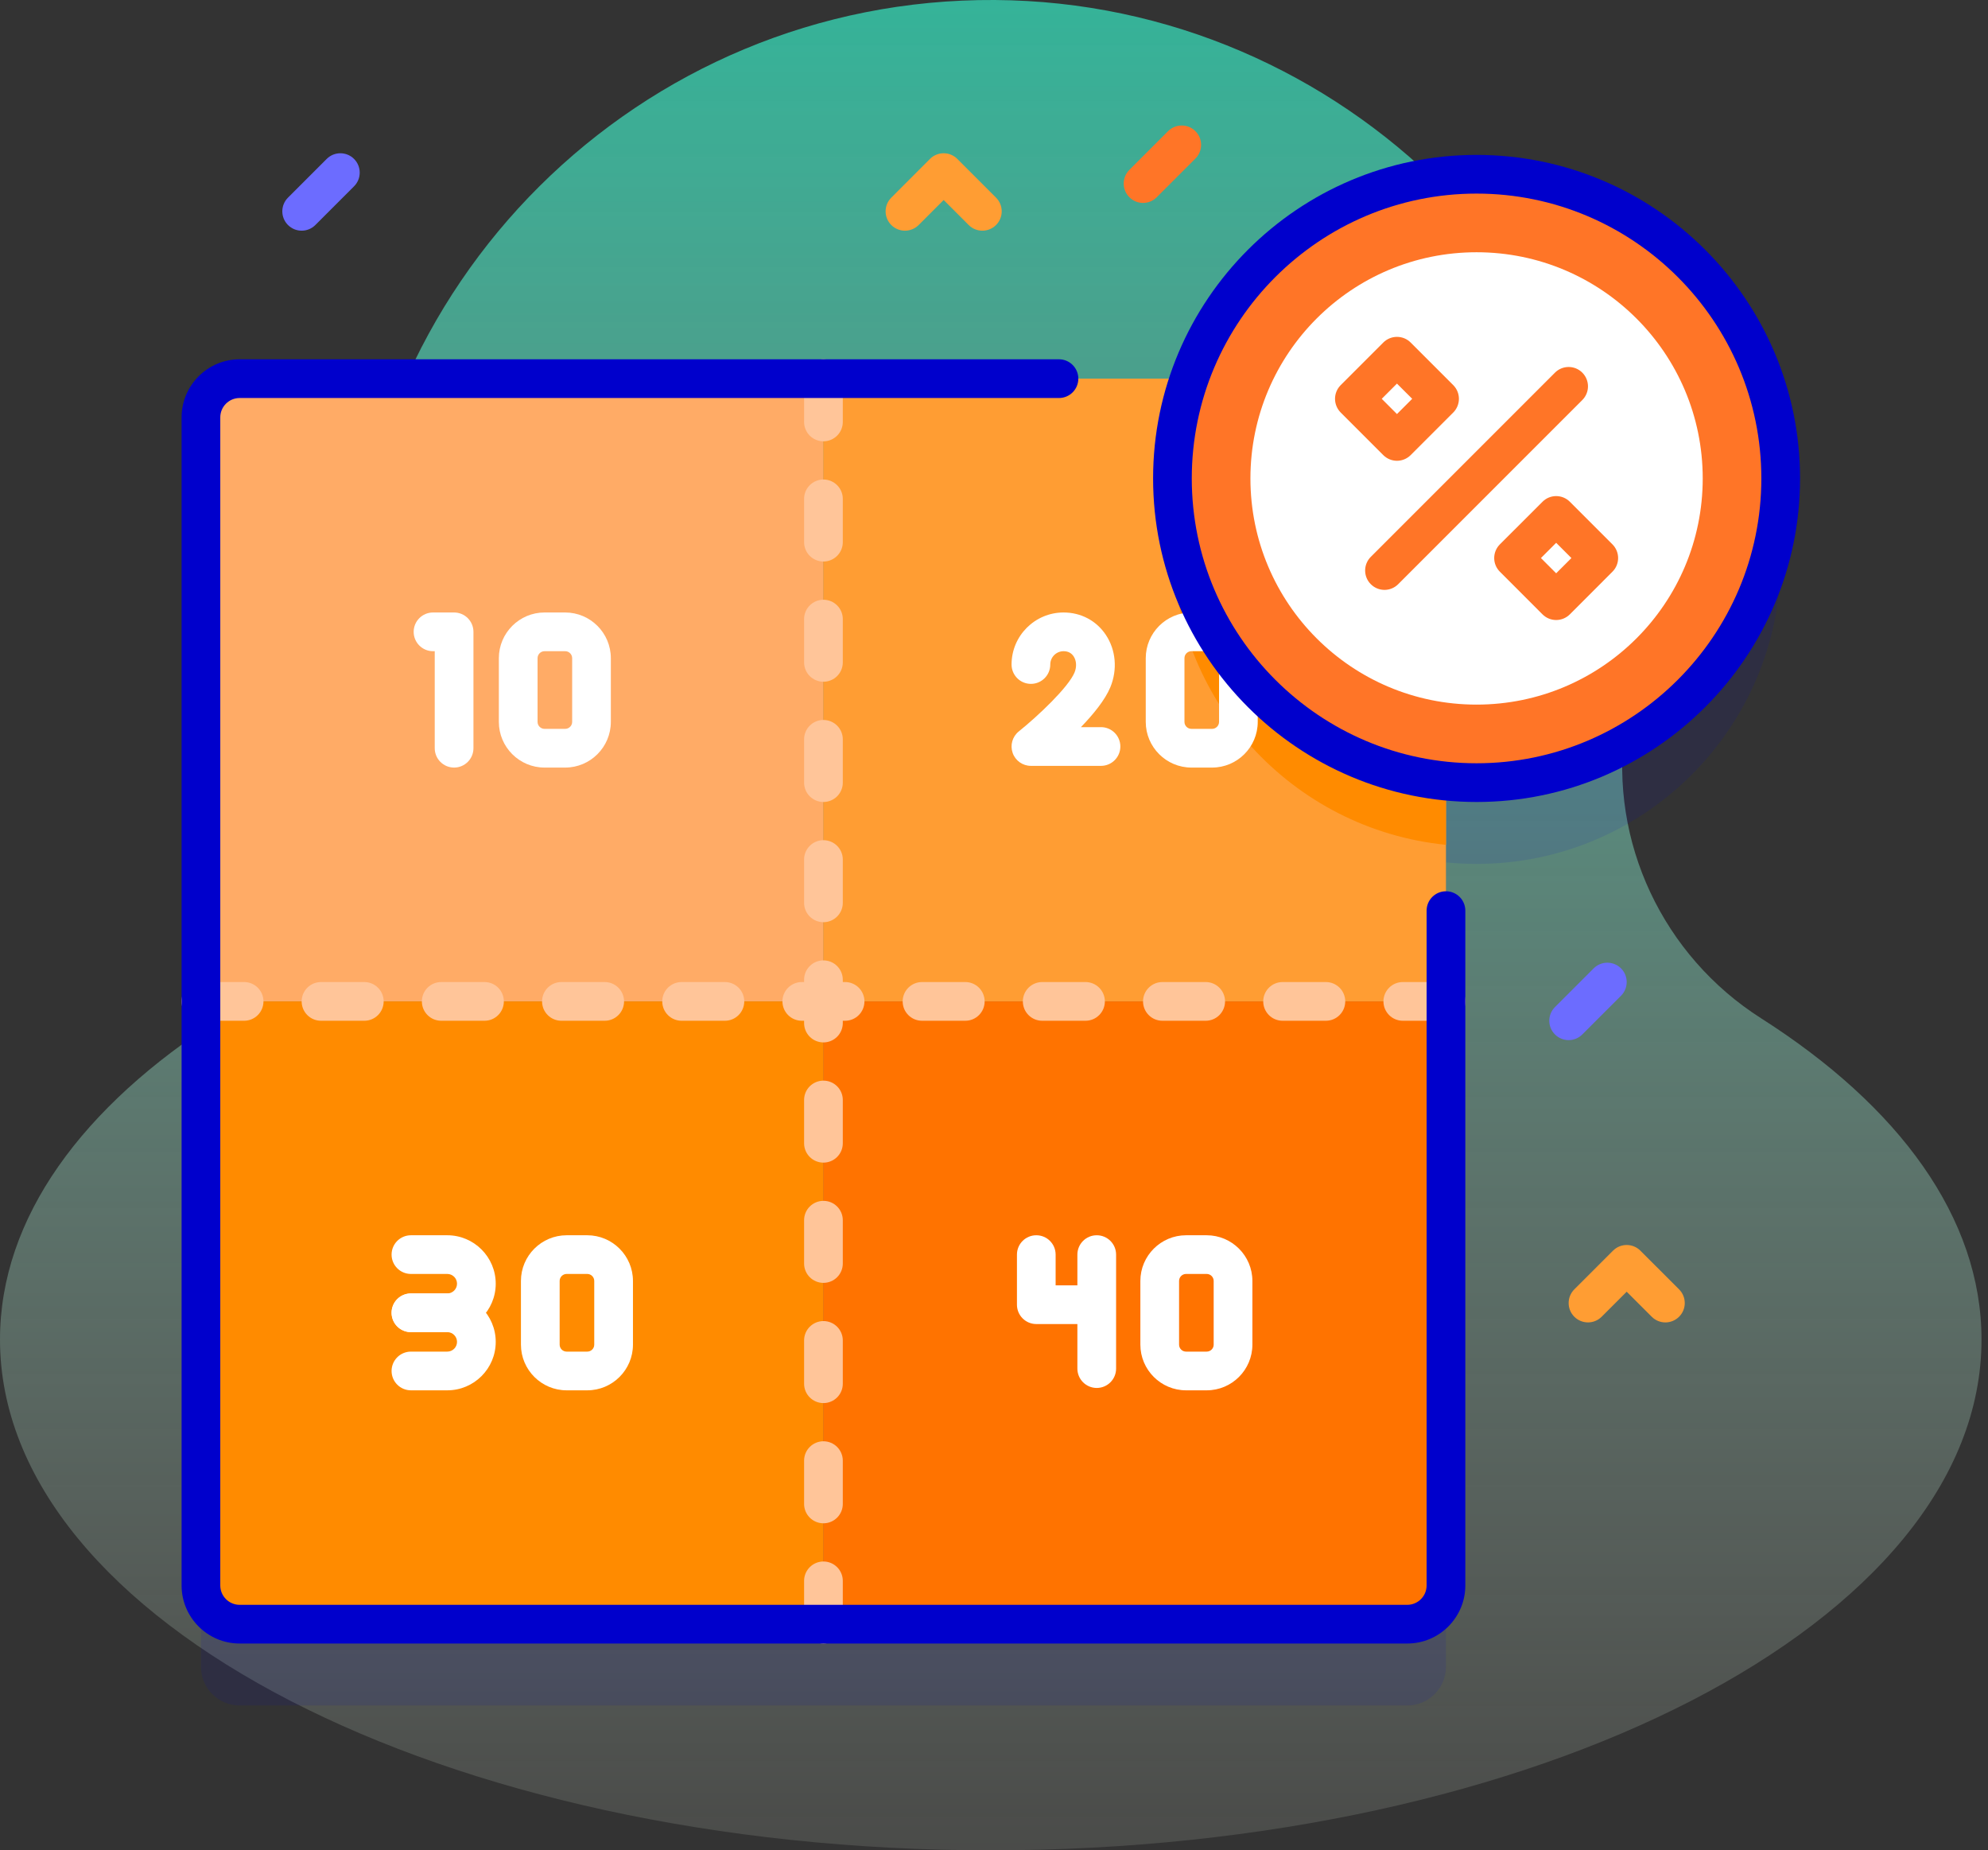 <svg xmlns="http://www.w3.org/2000/svg" width="72" height="67" viewBox="0 0 72 67" fill="none"><rect x="0" y="0" width="72" height="67" fill="#333333" stroke="none"/><path d="M58.848 26.324C58.996 25.237 59.068 24.126 59.059 22.996C58.962 10.377 48.651 0.081 36.033 0C23.163 -0.081 12.705 10.327 12.705 23.177C12.705 24.245 12.777 25.295 12.917 26.324C13.484 30.494 11.531 34.614 7.982 36.873C2.99 40.051 0 44.098 0 48.505C0 58.719 16.065 67 35.883 67C55.7 67 71.765 58.719 71.765 48.505C71.765 44.098 68.775 40.051 63.783 36.873C60.233 34.614 58.281 30.494 58.848 26.324Z" fill="url(#paint0_linear)"></path><path opacity="0.1" d="M53.477 9.253C48.66 9.253 44.568 12.347 43.072 16.654H8.679C7.905 16.654 7.278 17.282 7.278 18.056V60.353C7.278 61.127 7.905 61.755 8.679 61.755H50.967C51.742 61.755 52.369 61.127 52.369 60.353V31.227C52.733 31.263 53.103 31.282 53.477 31.282C59.56 31.282 64.492 26.351 64.492 20.268C64.492 14.184 59.56 9.253 53.477 9.253Z" fill="#0000CC"></path><path d="M29.828 36.261H7.278V15.113C7.278 14.338 7.905 13.711 8.679 13.711H29.828V36.261H29.828Z" fill="#FFAB66"></path><path d="M20.469 27.794H19.722C18.81 27.794 18.067 27.052 18.067 26.139V23.833C18.067 22.92 18.81 22.178 19.722 22.178H20.469C21.381 22.178 22.123 22.92 22.123 23.833V26.139C22.123 27.052 21.381 27.794 20.469 27.794ZM19.722 23.58C19.583 23.58 19.469 23.693 19.469 23.833V26.14C19.469 26.279 19.583 26.392 19.722 26.392H20.469C20.609 26.392 20.722 26.279 20.722 26.14V23.833C20.722 23.693 20.609 23.58 20.469 23.58H19.722Z" fill="white"></path><path d="M16.446 27.794C16.059 27.794 15.745 27.48 15.745 27.093V23.58H15.683C15.296 23.58 14.982 23.266 14.982 22.879C14.982 22.492 15.296 22.178 15.683 22.178H16.446C16.833 22.178 17.147 22.492 17.147 22.879V27.093C17.147 27.48 16.833 27.794 16.446 27.794Z" fill="white"></path><path d="M52.369 15.113V36.261H29.819V13.711H50.967C51.742 13.711 52.369 14.339 52.369 15.113Z" fill="#FF9D33"></path><path d="M52.369 15.113V30.591C46.806 30.036 42.463 25.34 42.463 19.632C42.463 17.452 43.096 15.421 44.189 13.711H50.967C51.742 13.711 52.369 14.339 52.369 15.113Z" fill="#FF8B00"></path><path d="M43.898 27.794H43.151C42.239 27.794 41.496 27.052 41.496 26.139V23.833C41.496 22.92 42.239 22.178 43.151 22.178H43.898C44.81 22.178 45.552 22.92 45.552 23.833V26.139C45.552 27.052 44.81 27.794 43.898 27.794ZM43.151 23.58C43.011 23.58 42.898 23.693 42.898 23.833V26.14C42.898 26.279 43.011 26.392 43.151 26.392H43.898C44.037 26.392 44.151 26.279 44.151 26.14V23.833C44.151 23.693 44.037 23.58 43.898 23.58H43.151Z" fill="white"></path><path d="M39.875 27.732H37.337C37.039 27.732 36.774 27.544 36.676 27.264C36.577 26.983 36.666 26.671 36.898 26.485C37.605 25.917 38.699 24.88 38.917 24.35C39.001 24.147 38.988 23.922 38.883 23.765C38.8 23.642 38.678 23.58 38.52 23.58C38.254 23.58 38.038 23.796 38.038 24.062C38.038 24.45 37.724 24.763 37.337 24.763C36.95 24.763 36.636 24.45 36.636 24.062C36.636 23.023 37.481 22.178 38.52 22.178C39.148 22.178 39.705 22.473 40.048 22.985C40.416 23.535 40.477 24.246 40.213 24.886C40.023 25.344 39.596 25.866 39.148 26.33H39.875C40.262 26.33 40.576 26.644 40.576 27.031C40.576 27.418 40.262 27.732 39.875 27.732Z" fill="white"></path><path d="M29.828 58.811H8.679C7.905 58.811 7.278 58.184 7.278 57.41V36.261H29.828V58.811H29.828Z" fill="#FF8B00"></path><path d="M21.269 50.344H20.522C19.61 50.344 18.867 49.602 18.867 48.69V46.383C18.867 45.471 19.61 44.729 20.522 44.729H21.269C22.181 44.729 22.924 45.471 22.924 46.383V48.69C22.924 49.602 22.181 50.344 21.269 50.344ZM20.522 46.13C20.383 46.13 20.269 46.244 20.269 46.383V48.69C20.269 48.829 20.383 48.942 20.522 48.942H21.269C21.409 48.942 21.522 48.829 21.522 48.69V46.383C21.522 46.244 21.409 46.13 21.269 46.13H20.522Z" fill="white"></path><path d="M16.2 48.237H14.883C14.496 48.237 14.182 47.924 14.182 47.536C14.182 47.149 14.496 46.836 14.883 46.836H16.2C16.394 46.836 16.552 46.677 16.552 46.483C16.552 46.288 16.394 46.13 16.2 46.13H14.883C14.496 46.13 14.182 45.817 14.182 45.429C14.182 45.042 14.496 44.729 14.883 44.729H16.2C17.167 44.729 17.954 45.516 17.954 46.483C17.954 47.45 17.167 48.237 16.2 48.237Z" fill="white"></path><path d="M16.2 50.344H14.883C14.496 50.344 14.182 50.03 14.182 49.643C14.182 49.256 14.496 48.942 14.883 48.942H16.2C16.394 48.942 16.552 48.784 16.552 48.59C16.552 48.395 16.394 48.237 16.2 48.237H14.883C14.496 48.237 14.182 47.923 14.182 47.536C14.182 47.149 14.496 46.835 14.883 46.835H16.2C17.167 46.835 17.954 47.622 17.954 48.59C17.954 49.557 17.167 50.344 16.2 50.344Z" fill="white"></path><path d="M50.968 58.811H29.819V36.261H52.369V57.41C52.369 58.184 51.742 58.811 50.968 58.811Z" fill="#FF7300"></path><path d="M43.703 50.344H42.956C42.044 50.344 41.301 49.602 41.301 48.69V46.383C41.301 45.471 42.044 44.729 42.956 44.729H43.703C44.615 44.729 45.358 45.471 45.358 46.383V48.69C45.358 49.602 44.615 50.344 43.703 50.344ZM42.956 46.13C42.816 46.13 42.703 46.244 42.703 46.383V48.69C42.703 48.829 42.816 48.942 42.956 48.942H43.703C43.843 48.942 43.956 48.829 43.956 48.69V46.383C43.956 46.244 43.843 46.13 43.703 46.13H42.956Z" fill="white"></path><path d="M39.497 47.944H37.532C37.145 47.944 36.831 47.63 36.831 47.243V45.429C36.831 45.042 37.145 44.729 37.532 44.729C37.919 44.729 38.232 45.042 38.232 45.429V46.542H39.497C39.884 46.542 40.198 46.855 40.198 47.243C40.198 47.63 39.884 47.944 39.497 47.944Z" fill="white"></path><path d="M39.721 50.258C39.334 50.258 39.02 49.944 39.02 49.557V45.43C39.02 45.042 39.334 44.729 39.721 44.729C40.108 44.729 40.422 45.042 40.422 45.43V49.557C40.422 49.944 40.108 50.258 39.721 50.258Z" fill="white"></path><path d="M29.823 15.98C29.436 15.98 29.122 15.666 29.122 15.279V13.711C29.122 13.324 29.436 13.01 29.823 13.01C30.21 13.01 30.524 13.324 30.524 13.711V15.279C30.524 15.666 30.21 15.98 29.823 15.98Z" fill="#FFC599"></path><path d="M29.823 20.333C29.436 20.333 29.122 20.019 29.122 19.632V18.064C29.122 17.677 29.436 17.363 29.823 17.363C30.21 17.363 30.524 17.677 30.524 18.064V19.632C30.524 20.019 30.21 20.333 29.823 20.333Z" fill="#FFC599"></path><path d="M29.823 24.686C29.436 24.686 29.122 24.373 29.122 23.985V22.417C29.122 22.03 29.436 21.717 29.823 21.717C30.21 21.717 30.524 22.03 30.524 22.417V23.985C30.524 24.373 30.21 24.686 29.823 24.686Z" fill="#FFC599"></path><path d="M29.823 29.04C29.436 29.04 29.122 28.726 29.122 28.339V26.771C29.122 26.384 29.436 26.07 29.823 26.07C30.21 26.07 30.524 26.384 30.524 26.771V28.339C30.524 28.726 30.21 29.04 29.823 29.04Z" fill="#FFC599"></path><path d="M29.823 33.393C29.436 33.393 29.122 33.079 29.122 32.692V31.124C29.122 30.737 29.436 30.423 29.823 30.423C30.21 30.423 30.524 30.737 30.524 31.124V32.692C30.524 33.079 30.21 33.393 29.823 33.393Z" fill="#FFC599"></path><path d="M29.823 37.746C29.436 37.746 29.122 37.432 29.122 37.045V35.477C29.122 35.09 29.436 34.776 29.823 34.776C30.21 34.776 30.524 35.09 30.524 35.477V37.045C30.524 37.432 30.21 37.746 29.823 37.746Z" fill="#FFC599"></path><path d="M29.823 42.099C29.436 42.099 29.122 41.786 29.122 41.398V39.83C29.122 39.443 29.436 39.13 29.823 39.13C30.21 39.13 30.524 39.443 30.524 39.83V41.398C30.524 41.785 30.21 42.099 29.823 42.099Z" fill="#FFC599"></path><path d="M29.823 46.453C29.436 46.453 29.122 46.139 29.122 45.752V44.184C29.122 43.796 29.436 43.483 29.823 43.483C30.21 43.483 30.524 43.796 30.524 44.184V45.752C30.524 46.139 30.21 46.453 29.823 46.453Z" fill="#FFC599"></path><path d="M29.823 50.806C29.436 50.806 29.122 50.492 29.122 50.105V48.537C29.122 48.15 29.436 47.836 29.823 47.836C30.21 47.836 30.524 48.15 30.524 48.537V50.105C30.524 50.492 30.21 50.806 29.823 50.806Z" fill="#FFC599"></path><path d="M29.823 55.159C29.436 55.159 29.122 54.845 29.122 54.458V52.89C29.122 52.503 29.436 52.189 29.823 52.189C30.21 52.189 30.524 52.503 30.524 52.89V54.458C30.524 54.845 30.21 55.159 29.823 55.159Z" fill="#FFC599"></path><path d="M29.823 59.512C29.436 59.512 29.122 59.199 29.122 58.811V57.243C29.122 56.856 29.436 56.542 29.823 56.542C30.21 56.542 30.524 56.856 30.524 57.243V58.811C30.524 59.199 30.21 59.512 29.823 59.512Z" fill="#FFC599"></path><path d="M52.374 36.962H50.806C50.419 36.962 50.105 36.648 50.105 36.261C50.105 35.874 50.419 35.56 50.806 35.56H52.374C52.761 35.56 53.074 35.874 53.074 36.261C53.074 36.648 52.761 36.962 52.374 36.962Z" fill="#FFC599"></path><path d="M48.02 36.962H46.452C46.065 36.962 45.751 36.648 45.751 36.261C45.751 35.874 46.065 35.56 46.452 35.56H48.02C48.407 35.56 48.721 35.874 48.721 36.261C48.721 36.648 48.407 36.962 48.02 36.962Z" fill="#FFC599"></path><path d="M43.667 36.962H42.099C41.712 36.962 41.398 36.648 41.398 36.261C41.398 35.874 41.712 35.56 42.099 35.56H43.667C44.054 35.56 44.368 35.874 44.368 36.261C44.368 36.648 44.054 36.962 43.667 36.962Z" fill="#FFC599"></path><path d="M39.314 36.962H37.746C37.359 36.962 37.045 36.648 37.045 36.261C37.045 35.874 37.359 35.56 37.746 35.56H39.314C39.701 35.56 40.015 35.874 40.015 36.261C40.015 36.648 39.701 36.962 39.314 36.962Z" fill="#FFC599"></path><path d="M34.961 36.962H33.393C33.006 36.962 32.692 36.648 32.692 36.261C32.692 35.874 33.006 35.56 33.393 35.56H34.961C35.348 35.56 35.661 35.874 35.661 36.261C35.661 36.648 35.348 36.962 34.961 36.962Z" fill="#FFC599"></path><path d="M30.608 36.962H29.039C28.652 36.962 28.338 36.648 28.338 36.261C28.338 35.874 28.652 35.56 29.039 35.56H30.608C30.994 35.56 31.308 35.874 31.308 36.261C31.308 36.648 30.994 36.962 30.608 36.962Z" fill="#FFC599"></path><path d="M26.254 36.962H24.686C24.299 36.962 23.985 36.648 23.985 36.261C23.985 35.874 24.299 35.56 24.686 35.56H26.254C26.641 35.56 26.955 35.874 26.955 36.261C26.955 36.648 26.641 36.962 26.254 36.962Z" fill="#FFC599"></path><path d="M21.901 36.962H20.333C19.946 36.962 19.632 36.648 19.632 36.261C19.632 35.874 19.946 35.56 20.333 35.56H21.901C22.288 35.56 22.602 35.874 22.602 36.261C22.602 36.648 22.288 36.962 21.901 36.962Z" fill="#FFC599"></path><path d="M17.548 36.962H15.98C15.593 36.962 15.279 36.648 15.279 36.261C15.279 35.874 15.593 35.56 15.98 35.56H17.548C17.935 35.56 18.248 35.874 18.248 36.261C18.248 36.648 17.935 36.962 17.548 36.962Z" fill="#FFC599"></path><path d="M13.194 36.962H11.626C11.239 36.962 10.925 36.648 10.925 36.261C10.925 35.874 11.239 35.56 11.626 35.56H13.194C13.582 35.56 13.895 35.874 13.895 36.261C13.895 36.648 13.582 36.962 13.194 36.962Z" fill="#FFC599"></path><path d="M8.841 36.962H7.273C6.886 36.962 6.572 36.648 6.572 36.261C6.572 35.874 6.886 35.56 7.273 35.56H8.841C9.228 35.56 9.542 35.874 9.542 36.261C9.542 36.648 9.228 36.962 8.841 36.962Z" fill="#FFC599"></path><path d="M50.968 59.512H8.679C7.52 59.512 6.577 58.569 6.577 57.41V15.113C6.577 13.953 7.52 13.01 8.679 13.01H38.353C38.74 13.01 39.054 13.324 39.054 13.711C39.054 14.098 38.74 14.412 38.353 14.412H8.679C8.293 14.412 7.978 14.726 7.978 15.113V57.41C7.978 57.796 8.293 58.111 8.679 58.111H50.968C51.354 58.111 51.668 57.796 51.668 57.41V32.974C51.668 32.587 51.982 32.273 52.369 32.273C52.756 32.273 53.07 32.587 53.07 32.974V57.41C53.07 58.569 52.127 59.512 50.968 59.512Z" fill="#0000CC"></path><path d="M53.477 28.339C59.56 28.339 64.492 23.407 64.492 17.324C64.492 11.241 59.56 6.309 53.477 6.309C47.394 6.309 42.463 11.241 42.463 17.324C42.463 23.407 47.394 28.339 53.477 28.339Z" fill="#FF7527"></path><path d="M53.477 25.514C58.001 25.514 61.668 21.848 61.668 17.324C61.668 12.801 58.001 9.134 53.477 9.134C48.954 9.134 45.287 12.801 45.287 17.324C45.287 21.848 48.954 25.514 53.477 25.514Z" fill="white"></path><path d="M50.594 16.685C50.415 16.685 50.236 16.616 50.099 16.48L48.556 14.937C48.425 14.805 48.351 14.627 48.351 14.441C48.351 14.255 48.425 14.077 48.556 13.946L50.099 12.403C50.23 12.272 50.408 12.198 50.594 12.198C50.781 12.198 50.959 12.271 51.09 12.403L52.633 13.946C52.764 14.077 52.838 14.255 52.838 14.441C52.838 14.627 52.764 14.806 52.633 14.937L51.09 16.48C50.953 16.616 50.774 16.685 50.594 16.685ZM50.043 14.441L50.594 14.993L51.146 14.441L50.594 13.89L50.043 14.441Z" fill="#FF7527"></path><path d="M56.36 22.451C56.174 22.451 55.996 22.377 55.864 22.245L54.322 20.702C54.19 20.571 54.116 20.393 54.116 20.207C54.116 20.021 54.19 19.843 54.322 19.711L55.865 18.169C56.138 17.895 56.582 17.895 56.856 18.169L58.398 19.711C58.53 19.843 58.604 20.021 58.604 20.207C58.604 20.393 58.53 20.571 58.398 20.702L56.856 22.245C56.724 22.377 56.546 22.451 56.36 22.451ZM55.808 20.207L56.36 20.759L56.912 20.207L56.36 19.655L55.808 20.207Z" fill="#FF7527"></path><path d="M50.143 21.36C49.963 21.36 49.784 21.291 49.647 21.154C49.373 20.881 49.373 20.437 49.647 20.163L56.316 13.494C56.59 13.22 57.034 13.22 57.307 13.494C57.581 13.768 57.581 14.211 57.307 14.485L50.638 21.154C50.501 21.291 50.322 21.36 50.143 21.36Z" fill="#FF7527"></path><path d="M53.477 29.04C47.017 29.04 41.762 23.784 41.762 17.324C41.762 10.864 47.017 5.609 53.477 5.609C59.937 5.609 65.193 10.864 65.193 17.324C65.193 23.784 59.937 29.04 53.477 29.04ZM53.477 7.01C47.79 7.01 43.163 11.637 43.163 17.324C43.163 23.011 47.79 27.638 53.477 27.638C59.164 27.638 63.791 23.011 63.791 17.324C63.791 11.637 59.164 7.01 53.477 7.01Z" fill="#0000CC"></path><path d="M41.398 7.348C41.219 7.348 41.04 7.279 40.903 7.142C40.629 6.869 40.629 6.425 40.903 6.151L42.304 4.75C42.578 4.476 43.022 4.476 43.295 4.75C43.569 5.023 43.569 5.467 43.295 5.741L41.894 7.142C41.757 7.279 41.578 7.348 41.398 7.348Z" fill="#FF7527"></path><path d="M35.578 8.353C35.399 8.353 35.22 8.285 35.083 8.148L34.177 7.242L33.271 8.148C32.997 8.422 32.553 8.422 32.28 8.148C32.006 7.874 32.006 7.431 32.28 7.157L33.681 5.755C33.955 5.481 34.399 5.481 34.672 5.755L36.074 7.157C36.348 7.431 36.348 7.874 36.074 8.148C35.937 8.285 35.758 8.353 35.578 8.353Z" fill="#FF9D33"></path><path d="M60.316 47.885C60.137 47.885 59.957 47.816 59.821 47.679L58.914 46.773L58.008 47.679C57.735 47.953 57.291 47.953 57.017 47.679C56.744 47.406 56.744 46.962 57.017 46.688L58.419 45.287C58.693 45.013 59.136 45.013 59.41 45.287L60.812 46.688C61.086 46.962 61.086 47.406 60.812 47.679C60.675 47.816 60.495 47.885 60.316 47.885Z" fill="#FF9D33"></path><path d="M56.812 37.663C56.633 37.663 56.453 37.594 56.316 37.457C56.043 37.184 56.043 36.74 56.316 36.467L57.718 35.065C57.992 34.791 58.435 34.791 58.709 35.065C58.983 35.338 58.983 35.782 58.709 36.056L57.307 37.457C57.171 37.594 56.991 37.663 56.812 37.663Z" fill="#6C6CFF"></path><path d="M10.925 8.353C10.746 8.353 10.567 8.285 10.43 8.148C10.156 7.874 10.156 7.431 10.43 7.157L11.832 5.755C12.105 5.481 12.549 5.481 12.823 5.755C13.096 6.029 13.096 6.473 12.823 6.746L11.421 8.148C11.284 8.285 11.105 8.353 10.925 8.353Z" fill="#6C6CFF"></path><defs><linearGradient id="paint0_linear" x1="35.883" y1="-21.585" x2="35.883" y2="81.623" gradientUnits="userSpaceOnUse"><stop offset="0.002" stop-color="#00D0A9"></stop><stop offset="0.992" stop-color="#FFE8DC" stop-opacity="0"></stop></linearGradient></defs></svg>